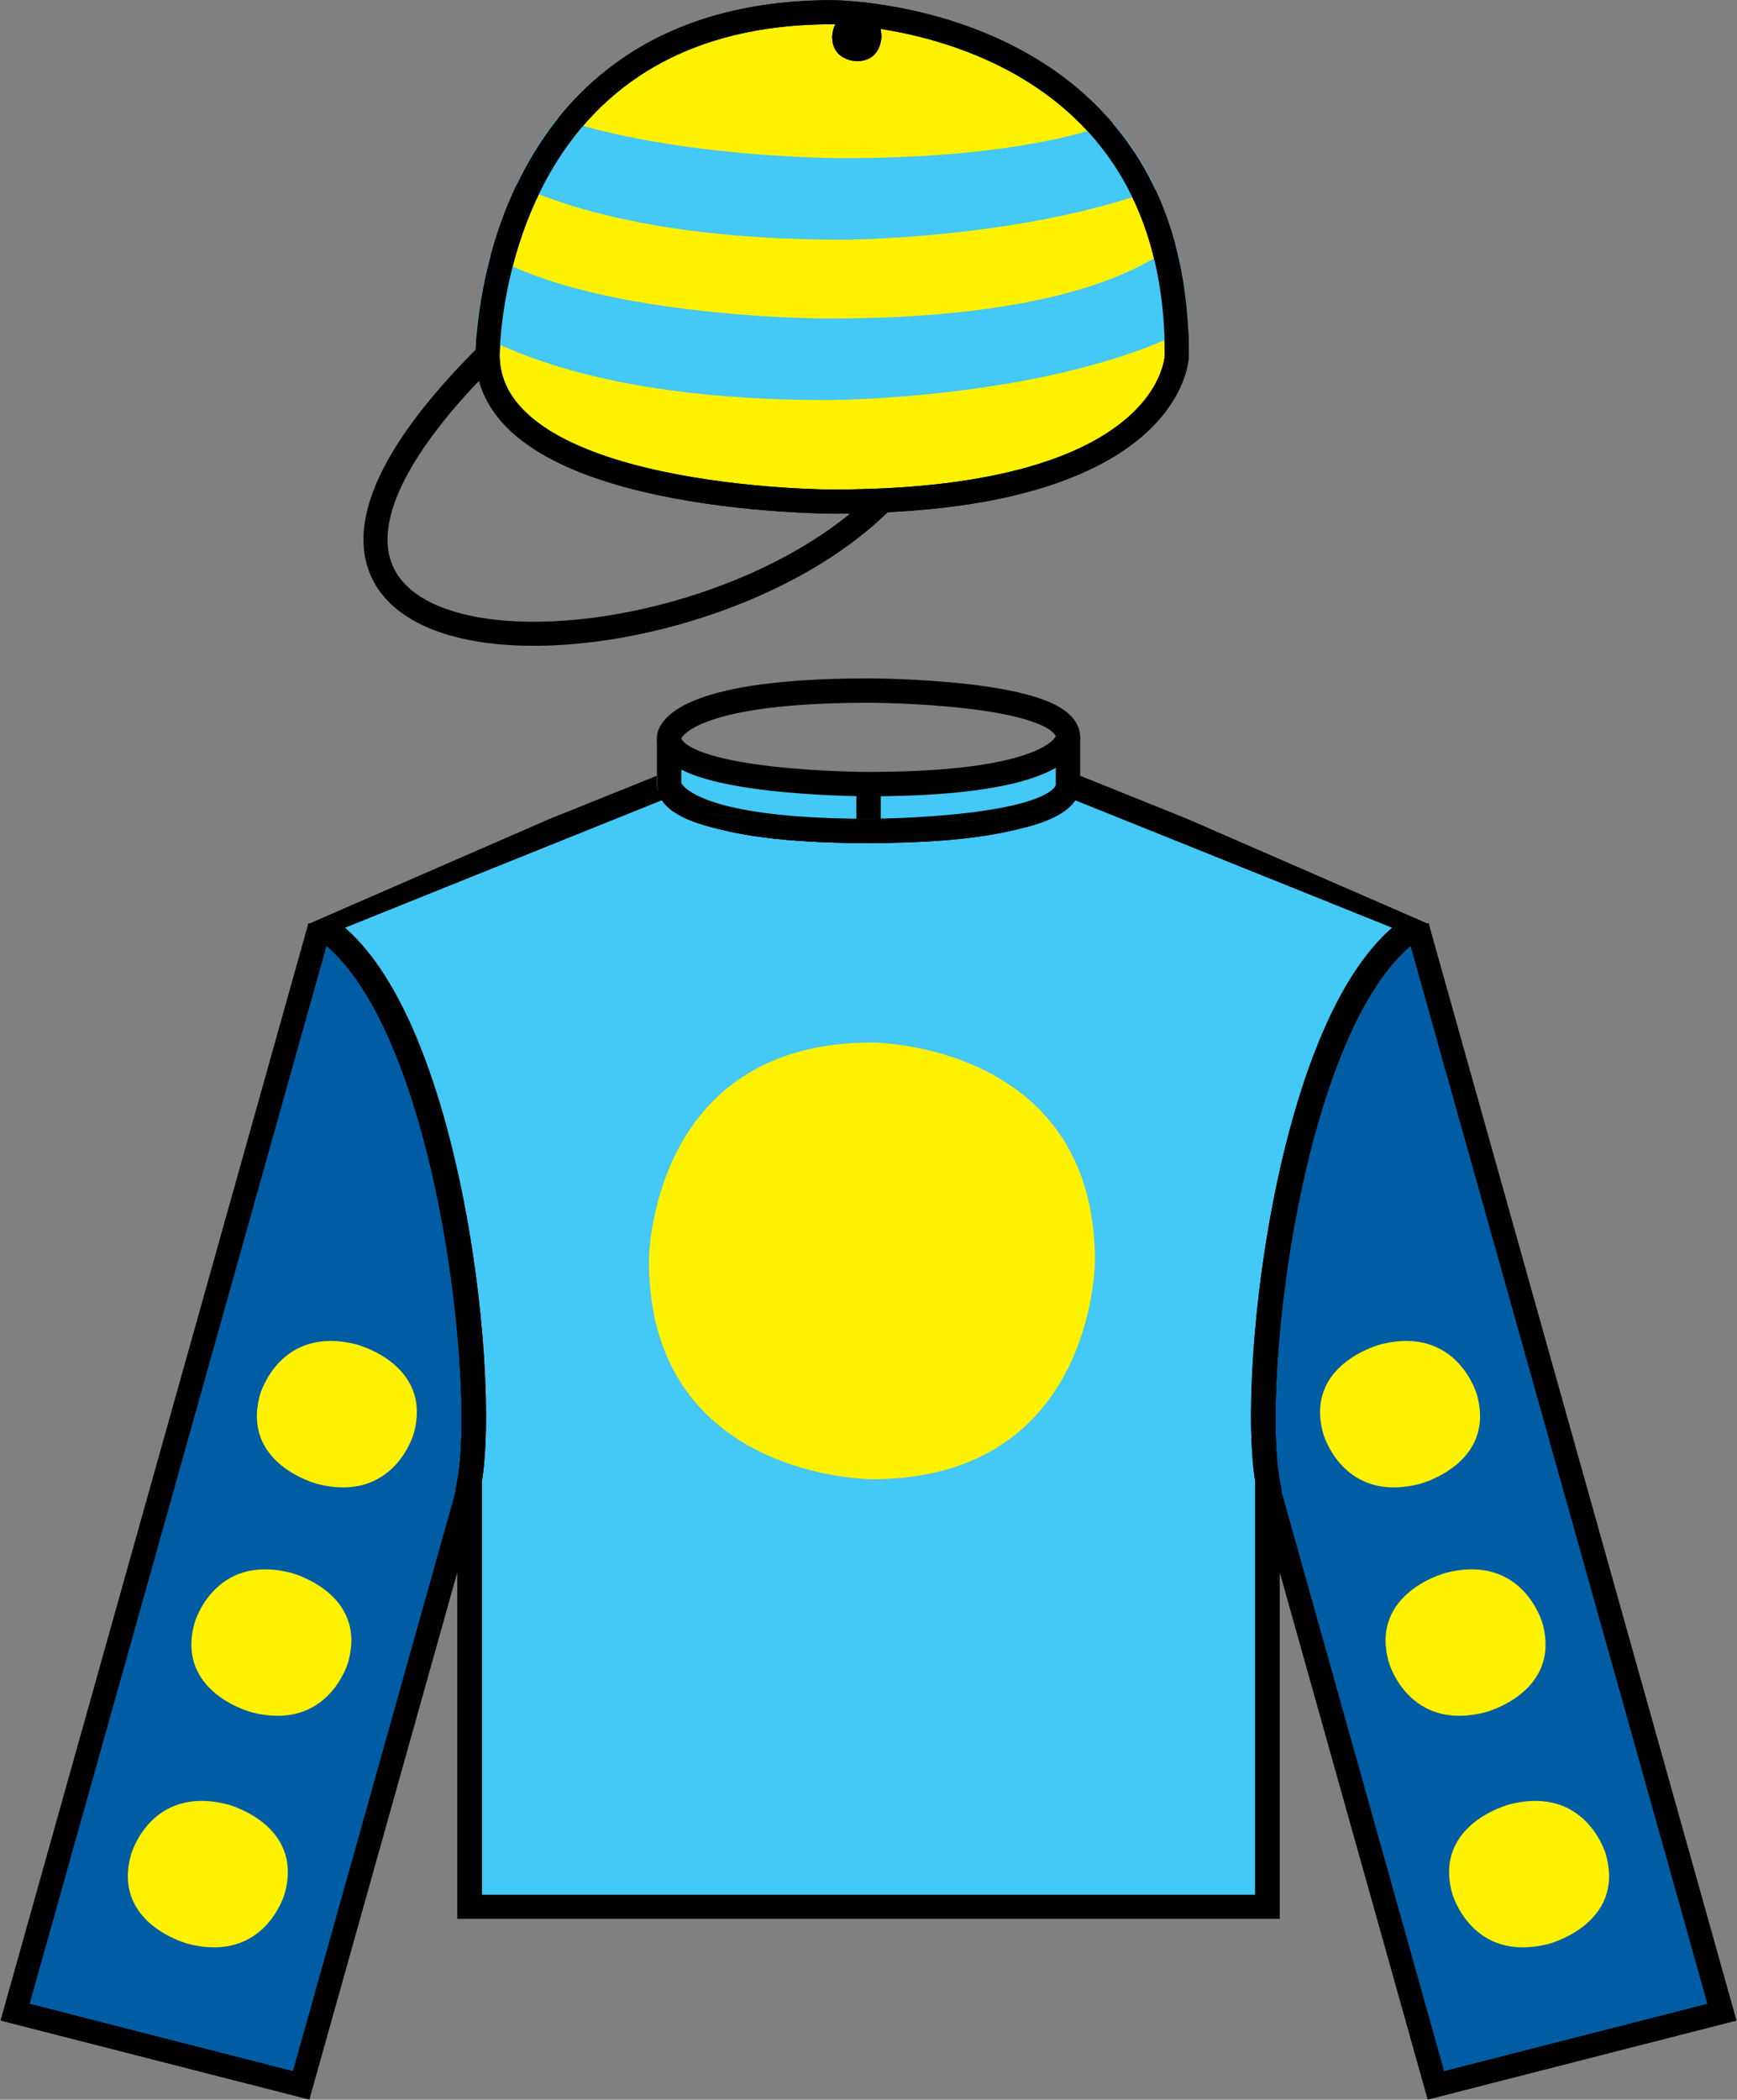 <?xml version="1.0" encoding="iso-8859-1"?>
<!-- Generator: Adobe Illustrator 21.0.0, SVG Export Plug-In . SVG Version: 6.00 Build 0)  -->
<svg version="1.1" id="Layer_1" xmlns="http://www.w3.org/2000/svg" xmlns:xlink="http://www.w3.org/1999/xlink" x="0px" y="0px"
	 viewBox="0 0 76.507 92.439" style="enable-background:new 0 0 76.507 92.439;" xml:space="preserve">
<rect x="0" y="0" width="76.507" height="92.439" fill="#808080" stroke="none"/>
<g>
	<defs>
		<path id="SVGID_1_" d="M62.81,40.158c-6.65,4.369-8.478,21.911-7.36,25.895l7.407,26.386l13.649-3.491L62.81,40.158"/>
	</defs>
	<clipPath id="SVGID_2_">
		<use xlink:href="#SVGID_1_"  style="overflow:visible;"/>
	</clipPath>
	<path style="clip-path:url(#SVGID_2_);fill:#005DA3;" d="M62.425,40.79c-5.739,3.603-7.567,21.146-6.448,25.129l7.267,25.886
		l12.598-3.22L62.425,40.79"/>
	<path style="clip-path:url(#SVGID_2_);fill:none;stroke:#000000;stroke-width:1.026;stroke-miterlimit:10;" d="M62.427,40.79
		c-5.739,3.602-7.568,21.144-6.449,25.129l7.267,25.888l12.6-3.222L62.427,40.79"/>
	<path style="clip-path:url(#SVGID_2_);fill:#FFF200;" d="M70.732,81.642c0.861,3.069-2.521,3.936-2.521,3.936
		c-3.382,0.864-4.243-2.205-4.243-2.205c-0.864-3.069,2.518-3.936,2.518-3.936C69.871,78.572,70.732,81.642,70.732,81.642"/>
</g>
<path style="fill:#FFF200;" d="M67.934,71.448c0.861,3.069-2.521,3.936-2.521,3.936c-3.382,0.864-4.243-2.205-4.243-2.205
	c-0.864-3.069,2.518-3.936,2.518-3.936C67.073,68.378,67.934,71.448,67.934,71.448"/>
<g>
	<defs>
		<path id="SVGID_3_" d="M62.81,40.158c-6.65,4.369-8.478,21.911-7.36,25.895l7.407,26.386l13.649-3.491L62.81,40.158"/>
	</defs>
	<clipPath id="SVGID_4_">
		<use xlink:href="#SVGID_3_"  style="overflow:visible;"/>
	</clipPath>
	<path style="clip-path:url(#SVGID_4_);fill:#FFF200;" d="M65.049,61.393c0.861,3.069-2.521,3.936-2.521,3.936
		c-3.382,0.864-4.243-2.205-4.243-2.205c-0.864-3.069,2.518-3.936,2.518-3.936C64.188,58.324,65.049,61.393,65.049,61.393"/>
</g>
<g>
	<defs>
		<path id="SVGID_5_" d="M62.81,40.158c-6.65,4.369-8.478,21.911-7.36,25.895l7.407,26.386l13.649-3.491L62.81,40.158"/>
	</defs>
	<clipPath id="SVGID_6_">
		<use xlink:href="#SVGID_5_"  style="overflow:visible;"/>
	</clipPath>
	<g style="clip-path:url(#SVGID_6_);">
		<defs>
			<path id="SVGID_7_" d="M62.81,40.158c-6.65,4.369-8.478,21.911-7.36,25.895l7.407,26.386l13.649-3.491L62.81,40.158"/>
		</defs>
		<clipPath id="SVGID_8_">
			<use xlink:href="#SVGID_7_"  style="overflow:visible;"/>
		</clipPath>
		<path style="clip-path:url(#SVGID_8_);fill:none;stroke:#000000;stroke-width:1.026;stroke-miterlimit:10;" d="M62.427,40.79
			c-5.739,3.602-7.568,21.144-6.449,25.129l7.267,25.888l12.6-3.222L62.427,40.79"/>
	</g>
</g>
<g>
	<defs>
		<path id="SVGID_9_" d="M13.696,40.158c6.65,4.369,8.475,21.911,7.357,25.895l-7.407,26.386L0,88.948L13.696,40.158"/>
	</defs>
	<clipPath id="SVGID_10_">
		<use xlink:href="#SVGID_9_"  style="overflow:visible;"/>
	</clipPath>
	<path style="clip-path:url(#SVGID_10_);fill:#005DA3;" d="M14.082,40.79c5.738,3.603,7.567,21.146,6.448,25.129l-7.267,25.886
		l-12.598-3.22L14.082,40.79"/>
	<path style="clip-path:url(#SVGID_10_);fill:none;stroke:#000000;stroke-width:1.026;stroke-miterlimit:10;" d="M14.082,40.79
		c5.739,3.602,7.568,21.144,6.449,25.129l-7.267,25.888l-12.6-3.222L14.082,40.79"/>
	<path style="clip-path:url(#SVGID_10_);fill:#FFF200;" d="M5.772,81.642c-0.861,3.069,2.521,3.936,2.521,3.936
		c3.382,0.864,4.243-2.205,4.243-2.205c0.864-3.069-2.518-3.936-2.518-3.936C6.633,78.572,5.772,81.642,5.772,81.642"/>
</g>
<path style="fill:#FFF200;" d="M8.57,71.448c-0.861,3.069,2.521,3.936,2.521,3.936c3.382,0.864,4.243-2.205,4.243-2.205
	c0.864-3.069-2.518-3.936-2.518-3.936C9.431,68.378,8.57,71.448,8.57,71.448"/>
<g>
	<defs>
		<path id="SVGID_11_" d="M13.696,40.158c6.65,4.369,8.475,21.911,7.357,25.895l-7.407,26.386L0,88.948L13.696,40.158"/>
	</defs>
	<clipPath id="SVGID_12_">
		<use xlink:href="#SVGID_11_"  style="overflow:visible;"/>
	</clipPath>
	<path style="clip-path:url(#SVGID_12_);fill:#FFF200;" d="M11.455,61.393c-0.861,3.069,2.521,3.936,2.521,3.936
		c3.382,0.864,4.243-2.205,4.243-2.205c0.864-3.069-2.518-3.936-2.518-3.936C12.316,58.324,11.455,61.393,11.455,61.393"/>
</g>
<g>
	<defs>
		<path id="SVGID_13_" d="M13.696,40.158c6.65,4.369,8.475,21.911,7.357,25.895l-7.407,26.386L0,88.948L13.696,40.158"/>
	</defs>
	<clipPath id="SVGID_14_">
		<use xlink:href="#SVGID_13_"  style="overflow:visible;"/>
	</clipPath>
	<g style="clip-path:url(#SVGID_14_);">
		<defs>
			<path id="SVGID_15_" d="M13.696,40.158c6.65,4.369,8.475,21.911,7.357,25.895l-7.407,26.386L0,88.948L13.696,40.158"/>
		</defs>
		<clipPath id="SVGID_16_">
			<use xlink:href="#SVGID_15_"  style="overflow:visible;"/>
		</clipPath>
		<path style="clip-path:url(#SVGID_16_);fill:none;stroke:#000000;stroke-width:1.026;stroke-miterlimit:10;" d="M14.082,40.79
			c5.739,3.602,7.568,21.144,6.449,25.129l-7.267,25.888l-12.6-3.222L14.082,40.79"/>
	</g>
</g>
<path style="fill:#44C8F5;" d="M29.467,32.46v2.06c0,0,0,2.06,8.785,2.06c0,0,8.785,0,8.785-2.06v-2.06c0,0,0,2.06-8.785,2.06
	C38.252,34.521,29.467,34.521,29.467,32.46"/>
<path style="fill:none;stroke:#000000;stroke-width:1.073;stroke-miterlimit:10;" d="M29.469,32.461
	c0,2.059,8.784,2.059,8.784,2.059c8.787,0,8.787-2.059,8.787-2.059c0-2.059-8.787-2.059-8.787-2.059
	C29.469,30.402,29.469,32.461,29.469,32.461"/>
<line style="fill:none;stroke:#000000;stroke-width:1.073;stroke-miterlimit:10;" x1="47.04" y1="32.461" x2="47.04" y2="34.52"/>
<line style="fill:none;stroke:#000000;stroke-width:1.073;stroke-miterlimit:10;" x1="38.256" y1="34.52" x2="38.256" y2="36.579"/>
<path style="fill:none;stroke:#000000;stroke-width:1.073;stroke-miterlimit:10;" d="M29.472,32.461v2.059c0,0,0,2.062,8.784,2.062
	c0,0,8.787,0,8.787-2.062"/>
<g>
	<defs>
		<path id="SVGID_17_" d="M28.919,34.006l-15.373,6.694c5.794,3.547,7.564,21.053,6.468,25.059l0.12-0.341V84.47H56.37V65.418
			l0.123,0.341c-1.098-4.005,0.671-21.512,6.465-25.059l-15.373-6.694c0,0.514,0,2.574-9.333,2.06c0,0-9.333,0.514-9.333-1.546"/>
	</defs>
	<clipPath id="SVGID_18_">
		<use xlink:href="#SVGID_17_"  style="overflow:visible;"/>
	</clipPath>
	<path style="clip-path:url(#SVGID_18_);fill:#44C8F5;" d="M29.467,32.46c0,2.06,8.785,2.06,8.785,2.06
		c8.785,0,8.785-2.06,8.785-2.06c0-2.06-8.785-2.06-8.785-2.06C29.467,30.4,29.467,32.46,29.467,32.46v2.06l-15.373,6.18
		c5.794,3.547,7.564,21.053,6.468,25.059l0.12-0.341v18.538H55.82V65.418l0.123,0.341c-1.099-4.005,0.671-21.512,6.468-25.059
		l-15.373-6.18v-2.06"/>
	<path style="clip-path:url(#SVGID_18_);fill:none;stroke:#000000;stroke-width:1.073;stroke-miterlimit:10;" d="M29.469,34.52
		c0,0,0,2.059,8.784,2.059c0,0,8.787,0,8.787-2.059c0,0,0,2.059-8.787,2.059C38.253,36.579,29.469,36.579,29.469,34.52L14.097,40.7
		c5.794,3.547,7.565,21.054,6.466,25.06l0.123-0.344v18.539h35.138V65.416l0.123,0.344c-1.099-4.006,0.67-21.513,6.466-25.06
		L47.04,34.52v-2.059c0-2.062-8.787-2.062-8.787-2.062c-8.784,0-8.784,2.062-8.784,2.062"/>
	<path style="clip-path:url(#SVGID_18_);fill:#FFF200;" d="M28.583,55.509c0,9.613,9.822,9.613,9.822,9.613
		c9.822,0,9.822-9.613,9.822-9.613c0-9.613-9.822-9.613-9.822-9.613C28.583,45.897,28.583,55.509,28.583,55.509"/>
	<path style="clip-path:url(#SVGID_18_);fill:none;stroke:#000000;stroke-width:1.073;stroke-miterlimit:10;" d="M29.469,32.461
		c0,2.059,8.784,2.059,8.784,2.059c8.787,0,8.787-2.059,8.787-2.059c0-2.059-8.787-2.059-8.787-2.059
		C29.469,30.402,29.469,32.461,29.469,32.461"/>
	
		<line style="clip-path:url(#SVGID_18_);fill:none;stroke:#000000;stroke-width:1.073;stroke-miterlimit:10;" x1="47.04" y1="32.461" x2="47.04" y2="34.52"/>
	
		<line style="clip-path:url(#SVGID_18_);fill:none;stroke:#000000;stroke-width:1.073;stroke-miterlimit:10;" x1="38.256" y1="34.52" x2="38.256" y2="36.579"/>
	<path style="clip-path:url(#SVGID_18_);fill:none;stroke:#000000;stroke-width:1.073;stroke-miterlimit:10;" d="M29.472,32.461
		v2.059c0,0,0,2.062,8.784,2.062c0,0,8.787,0,8.787-2.062"/>
</g>
<g>
	<defs>
		<path id="SVGID_19_" d="M28.919,34.006l-15.373,6.694c5.794,3.547,7.564,21.053,6.468,25.059l0.12-0.341V84.47H56.37V65.418
			l0.123,0.341c-1.098-4.005,0.671-21.512,6.465-25.059l-15.373-6.694c0,0.514,0,2.574-9.333,2.06c0,0-9.333,0.514-9.333-1.546"/>
	</defs>
	<clipPath id="SVGID_20_">
		<use xlink:href="#SVGID_19_"  style="overflow:visible;"/>
	</clipPath>
	<g style="clip-path:url(#SVGID_20_);">
		<defs>
			<path id="SVGID_21_" d="M28.919,34.006l-15.373,6.694c5.794,3.547,7.564,21.053,6.468,25.059l0.12-0.341V84.47H56.37V65.418
				l0.123,0.341c-1.098-4.005,0.671-21.512,6.465-25.059l-15.373-6.694c0,0.514,0,2.574-9.333,2.06c0,0-9.333,0.514-9.333-1.546"/>
		</defs>
		<clipPath id="SVGID_22_">
			<use xlink:href="#SVGID_21_"  style="overflow:visible;"/>
		</clipPath>
		<path style="clip-path:url(#SVGID_22_);fill:none;stroke:#000000;stroke-width:1.073;stroke-miterlimit:10;" d="M29.469,34.52
			c0,0,0,2.059,8.784,2.059c0,0,8.787,0,8.787-2.059c0,0,0,2.059-8.787,2.059C38.253,36.579,29.469,36.579,29.469,34.52L14.097,40.7
			c5.794,3.547,7.565,21.054,6.466,25.06l0.123-0.344v18.539h35.138V65.416l0.123,0.344c-1.099-4.006,0.67-21.513,6.466-25.06
			L47.04,34.52v-2.059c0-2.062-8.787-2.062-8.787-2.062c-8.784,0-8.784,2.062-8.784,2.062"/>
	</g>
</g>
<path style="fill:none;stroke:#000000;stroke-width:1.059;stroke-miterlimit:10;" d="M21.478,15.617
	C6.3,30.697,30.15,30.697,38.825,22.081"/>
<g>
	<defs>
		<path id="SVGID_23_" d="M20.933,16.156c0,6.465,15.72,6.465,15.72,6.465c15.72,0,15.72-7.002,15.72-7.002
			C52.373,0,36.653,0,36.653,0c-15.72,0-15.72,15.619-15.72,15.619"/>
	</defs>
	<clipPath id="SVGID_24_">
		<use xlink:href="#SVGID_23_"  style="overflow:visible;"/>
	</clipPath>
	<path style="clip-path:url(#SVGID_24_);fill:#FFF200;" d="M21.475,15.619c0,6.462,15.178,6.462,15.178,6.462
		c15.178,0,15.178-6.462,15.178-6.462c0-15.08-15.178-15.08-15.178-15.08C21.475,0.54,21.475,15.619,21.475,15.619"/>
	<path style="clip-path:url(#SVGID_24_);fill:none;stroke:#000000;stroke-width:1.059;stroke-miterlimit:10;" d="M21.478,15.617
		c0,6.464,15.178,6.464,15.178,6.464c15.178,0,15.178-6.464,15.178-6.464c0-15.079-15.178-15.079-15.178-15.079
		C21.478,0.538,21.478,15.617,21.478,15.617"/>
	<path style="clip-path:url(#SVGID_24_);" d="M36.653,1.616c0,1.076,1.085,1.076,1.085,1.076c1.085,0,1.085-1.076,1.085-1.076
		c0-1.076-1.085-1.076-1.085-1.076C36.653,0.539,36.653,1.616,36.653,1.616"/>
	<path style="clip-path:url(#SVGID_24_);fill:#44C8F5;" d="M15.555,7.74c0,0,0,9.873,20.9,9.873c0,0,20.9,0,20.9-9.873H53.74
		c0,0,0,6.284-17.285,6.284c0,0-17.285,0-17.285-6.284H15.555"/>
	<path style="clip-path:url(#SVGID_24_);fill:#44C8F5;" d="M16.218,0.679c0,0,0,9.873,20.9,9.873c0,0,20.9,0,20.9-9.873h-3.614
		c0,0,0,6.284-17.285,6.284c0,0-17.285,0-17.285-6.284H16.218"/>
	<path style="clip-path:url(#SVGID_24_);fill:none;stroke:#000000;stroke-width:1.059;stroke-miterlimit:10;" d="M21.478,15.617
		C6.3,30.697,30.15,30.697,38.825,22.081"/>
</g>
<g>
	<defs>
		<path id="SVGID_25_" d="M20.933,16.156c0,6.465,15.72,6.465,15.72,6.465c15.72,0,15.72-7.002,15.72-7.002
			C52.373,0,36.653,0,36.653,0c-15.72,0-15.72,15.619-15.72,15.619"/>
	</defs>
	<clipPath id="SVGID_26_">
		<use xlink:href="#SVGID_25_"  style="overflow:visible;"/>
	</clipPath>
	<g style="clip-path:url(#SVGID_26_);">
		<defs>
			<path id="SVGID_27_" d="M20.933,16.156c0,6.465,15.72,6.465,15.72,6.465c15.72,0,15.72-7.002,15.72-7.002
				C52.373,0,36.653,0,36.653,0c-15.72,0-15.72,15.619-15.72,15.619"/>
		</defs>
		<clipPath id="SVGID_28_">
			<use xlink:href="#SVGID_27_"  style="overflow:visible;"/>
		</clipPath>
		<path style="clip-path:url(#SVGID_28_);fill:none;stroke:#000000;stroke-width:1.059;stroke-miterlimit:10;" d="M21.478,15.617
			c0,6.464,15.178,6.464,15.178,6.464c15.178,0,15.178-6.464,15.178-6.464c0-15.079-15.178-15.079-15.178-15.079
			C21.478,0.538,21.478,15.617,21.478,15.617"/>
	</g>
</g>
<path d="M36.653,1.616c0,1.076,1.085,1.076,1.085,1.076c1.085,0,1.085-1.076,1.085-1.076c0-1.076-1.085-1.076-1.085-1.076
	C36.653,0.539,36.653,1.616,36.653,1.616"/>
<g>
	<defs>
		<rect id="SVGID_29_" x="-0.857" y="-1.319" width="77.67" height="95.24"/>
	</defs>
	<clipPath id="SVGID_30_">
		<use xlink:href="#SVGID_29_"  style="overflow:visible;"/>
	</clipPath>
</g>
<g>
	<defs>
		<rect id="SVGID_31_" x="-0.857" y="-1.319" width="77.67" height="95.24"/>
	</defs>
	<clipPath id="SVGID_32_">
		<use xlink:href="#SVGID_31_"  style="overflow:visible;"/>
	</clipPath>
</g>
<g>
	<defs>
		<rect id="SVGID_33_" x="-1.583" y="-1.319" width="79.34" height="95.24"/>
	</defs>
	<clipPath id="SVGID_34_">
		<use xlink:href="#SVGID_33_"  style="overflow:visible;"/>
	</clipPath>
</g>
</svg>
